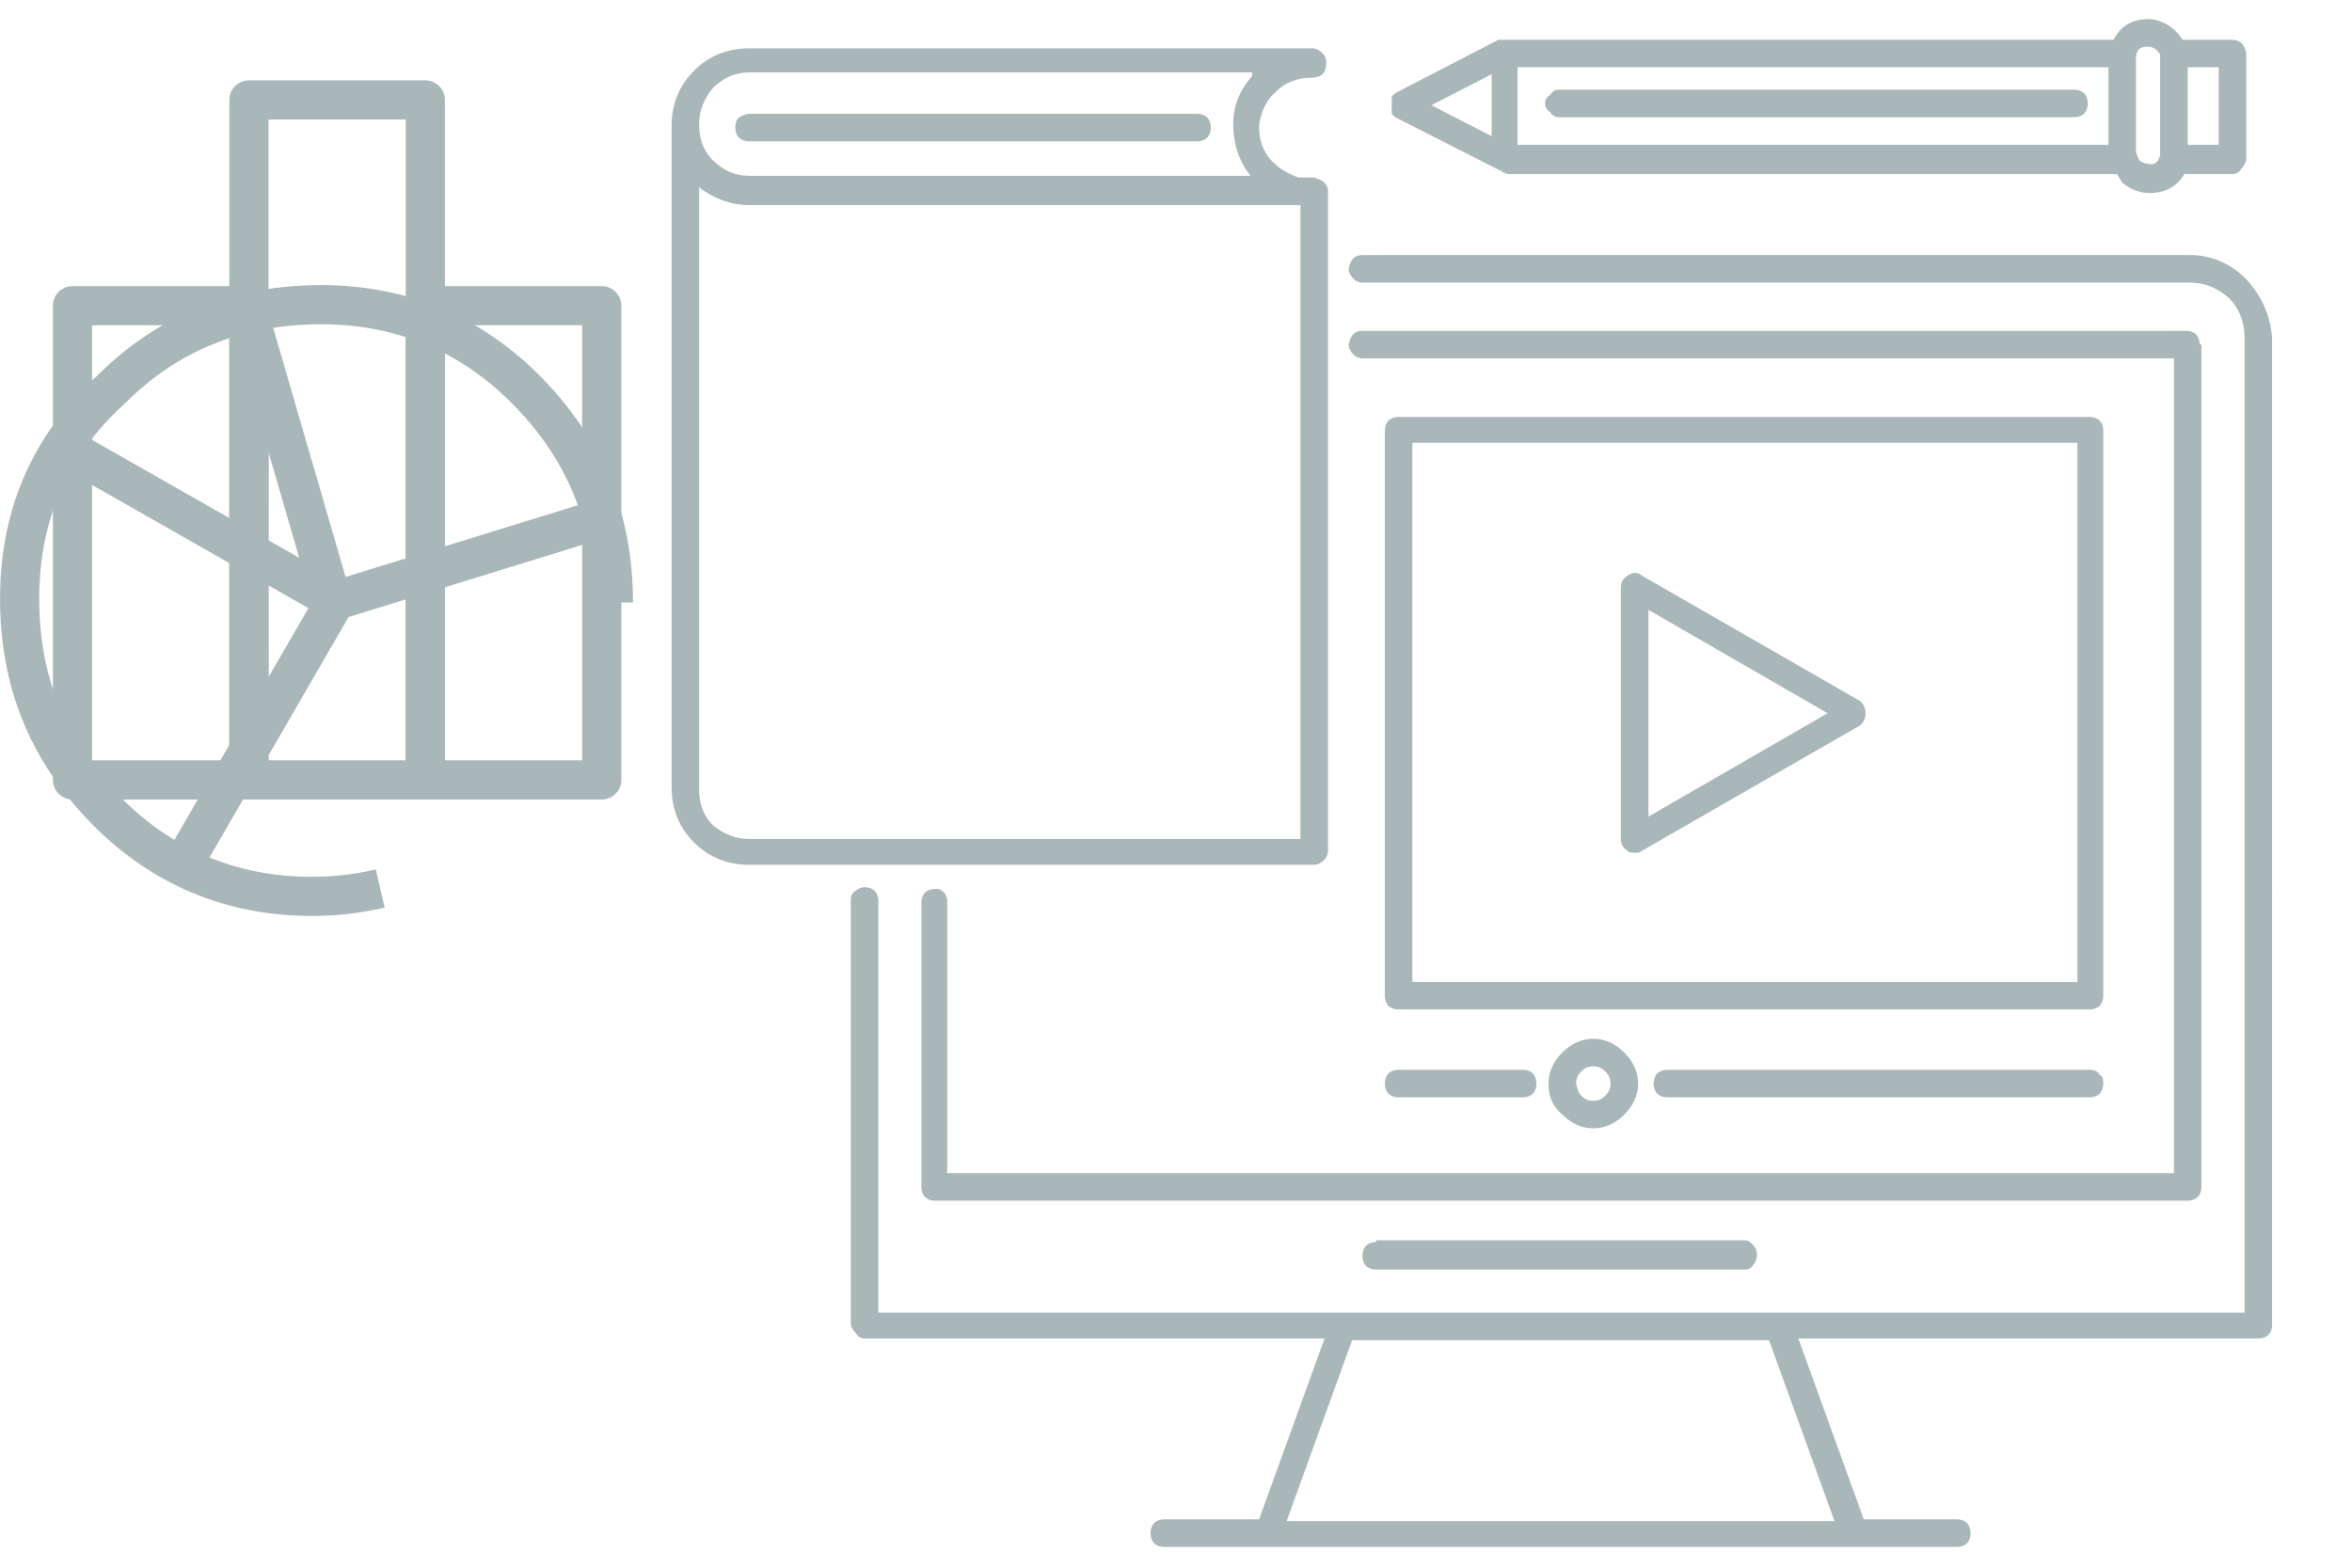 <?xml version="1.0" encoding="utf-8"?>
<!-- Generator: Adobe Illustrator 25.2.3, SVG Export Plug-In . SVG Version: 6.00 Build 0)  -->
<svg version="1.1" id="Layer_1" xmlns="http://www.w3.org/2000/svg" xmlns:xlink="http://www.w3.org/1999/xlink" x="0px" y="0px"
	 viewBox="0 0 120 80" style="enable-background:new 0 0 120 80;" xml:space="preserve">
<style type="text/css">
	.st0{fill:none;stroke:#AAB7B8;stroke-width:2;stroke-linejoin:round;stroke-miterlimit:4;}
	.st1{fill:none;stroke:#AAB7B8;stroke-width:2;stroke-linejoin:round;}
	.st2{fill:#AAB7B8;}
</style>
<g transform="matrix( 0.863, 0.505, 0.505, -0.863, 2.45,80.9) ">
	<g transform="matrix( 0.863, 0.505, 0.505, -0.863, -42.95,68.55) ">
		<path id="Layer1_19_MEMBER_0_1_STROKES" class="st0" d="M3.2,22.7l13.7,7.8"/>
	</g>
</g>
<g transform="matrix( 0.863, 0.505, 0.505, -0.863, 2.45,80.9) ">
	<g transform="matrix( 0.863, 0.505, 0.505, -0.863, -42.95,68.55) ">
		<path id="Layer1_19_MEMBER_1_1_STROKES" class="st0" d="M16.8,30.7l13.6-4.2"/>
	</g>
</g>
<g transform="matrix( 0.863, 0.505, 0.505, -0.863, 2.45,80.9) ">
	<g transform="matrix( 0.863, 0.505, 0.505, -0.863, -42.95,68.55) ">
		<path id="Layer1_19_MEMBER_2_1_STROKES" class="st0" d="M12.7,16L17,30.8L9.6,43.6"/>
	</g>
</g>
<g transform="matrix( 0.863, 0.505, 0.505, -0.863, 2.45,80.9) ">
	<g transform="matrix( 0.863, 0.505, 0.505, -0.863, -42.95,68.55) ">
		<path id="Layer1_19_MEMBER_3_1_STROKES" class="st0" d="M31.3,30.7c0-4.2-1.4-7.7-4.3-10.7c-2.9-3-6.5-4.5-10.6-4.5
			c-4.2,0-7.8,1.4-10.7,4.3C2.5,22.7,1,26.3,1,30.5c0,4.2,1.4,7.7,4.3,10.7c2.9,3,6.5,4.5,10.6,4.5c1.1,0,2.2-0.1,3.5-0.4"/>
	</g>
</g>
<g transform="matrix( 1, 0, 0, 1, -68.1,-28.4) ">
	<g>
		<path id="Layer1_20_MEMBER_0_1_STROKES" class="st1" d="M71.8,44h9v24.2h-9V44z"/>
	</g>
</g>
<g transform="matrix( 1, 0, 0, 1, -68.1,-28.4) ">
	<g>
		<path id="Layer1_20_MEMBER_1_1_STROKES" class="st1" d="M98.8,68.2h-9V44h9V68.2z"/>
	</g>
</g>
<g transform="matrix( 1, 0, 0, 1, -68.1,-28.4) ">
	<g>
		<path id="Layer1_20_MEMBER_2_1_STROKES" class="st1" d="M80.8,33.5h9v34.7h-9V33.5z"/>
	</g>
</g>
<g transform="matrix( 0.879, 0, 0, 0.879, 31.1,-3.95) ">
	<g>
		<g id="Layer0_0_MEMBER_0_FILL">
			<path class="st2" d="M95,20.7c-0.9-0.9-2-1.4-3.3-1.4h-48c-0.5,0-0.7,0.3-0.8,0.8c0,0.2,0.1,0.4,0.3,0.6c0.1,0.1,0.3,0.2,0.5,0.2
				h48c0.9,0,1.6,0.3,2.3,0.9c0.6,0.6,0.9,1.4,0.9,2.3v56.6H15.6V56.8c0-0.5-0.3-0.8-0.8-0.8c-0.2,0-0.4,0.1-0.5,0.2
				c-0.2,0.1-0.3,0.3-0.3,0.5v24.6c0,0.2,0.1,0.4,0.3,0.6c0.1,0.2,0.3,0.3,0.5,0.3h26.7l-3.8,10.5h-5.5c-0.5,0-0.8,0.3-0.8,0.8
				c0,0.5,0.3,0.8,0.8,0.8h46c0.5,0,0.8-0.3,0.8-0.8c0-0.5-0.3-0.8-0.8-0.8h-5.4l-3.8-10.5h26.7c0.5,0,0.8-0.3,0.8-0.8V24.1
				C96.4,22.8,95.9,21.7,95,20.7 M67.3,82.3l3.8,10.5H39.3l3.8-10.5H67.3z"/>
		</g>
	</g>
</g>
<g transform="matrix( 0.879, 0, 0, 0.879, 31.1,-3.95) ">
	<g>
		<g id="Layer0_0_MEMBER_1_FILL">
			<path class="st2" d="M92.3,24.5c0-0.5-0.3-0.8-0.8-0.8H43.7c-0.5,0-0.7,0.3-0.8,0.8c0,0.2,0.1,0.4,0.3,0.6
				c0.1,0.1,0.3,0.2,0.5,0.2h47.1v47.3H19.6V56.8c0-0.2-0.1-0.4-0.2-0.5c-0.2-0.2-0.3-0.2-0.5-0.2c-0.5,0-0.8,0.3-0.8,0.8v16.5
				c0,0.5,0.3,0.8,0.8,0.8h72.7c0.5,0,0.8-0.3,0.8-0.8V24.5z"/>
		</g>
	</g>
</g>
<g transform="matrix( 0.879, 0, 0, 0.879, 31.1,-3.95) ">
	<g>
		<g id="Layer0_0_MEMBER_2_FILL">
			<path class="st2" d="M44.5,76.6c-0.5,0-0.8,0.3-0.8,0.8c0,0.5,0.3,0.8,0.8,0.8h21.4c0.2,0,0.4-0.1,0.5-0.3
				c0.1-0.1,0.2-0.3,0.2-0.6c0-0.2-0.1-0.4-0.2-0.5c-0.2-0.2-0.3-0.3-0.5-0.3H44.5z"/>
		</g>
	</g>
</g>
<g transform="matrix( 0.879, 0, 0, 0.879, 31.1,-3.95) ">
	<g>
		<g id="Layer0_0_MEMBER_3_FILL">
			<path class="st2" d="M86.7,29.5c0-0.5-0.3-0.8-0.8-0.8H45.8c-0.5,0-0.8,0.3-0.8,0.8v32.8c0,0.5,0.3,0.8,0.8,0.8h40.1
				c0.5,0,0.8-0.3,0.8-0.8V29.5 M85.2,30.2v31.3H46.6V30.2H85.2z"/>
		</g>
	</g>
</g>
<g transform="matrix( 0.879, 0, 0, 0.879, 31.1,-3.95) ">
	<g>
		<g id="Layer0_0_MEMBER_4_FILL">
			<path class="st2" d="M86.5,66.9c-0.1-0.2-0.3-0.3-0.6-0.3H61.4c-0.5,0-0.8,0.3-0.8,0.8c0,0.5,0.3,0.8,0.8,0.8h24.5
				c0.5,0,0.8-0.3,0.8-0.8C86.7,67.2,86.7,67,86.5,66.9z"/>
		</g>
	</g>
</g>
<g transform="matrix( 0.879, 0, 0, 0.879, 31.1,-3.95) ">
	<g>
		<g id="Layer0_0_MEMBER_5_FILL">
			<path class="st2" d="M45,67.4c0,0.5,0.3,0.8,0.8,0.8H53c0.5,0,0.8-0.3,0.8-0.8c0-0.5-0.3-0.8-0.8-0.8h-7.2
				C45.3,66.6,45,66.9,45,67.4z"/>
		</g>
	</g>
</g>
<g transform="matrix( 0.879, 0, 0, 0.879, 31.1,-3.95) ">
	<g>
		<g id="Layer0_0_MEMBER_6_FILL">
			<path class="st2" d="M59.1,37.9c-0.3,0.2-0.4,0.4-0.4,0.7v14.6c0,0.3,0.1,0.5,0.4,0.7c0.1,0.1,0.2,0.1,0.4,0.1
				c0.2,0,0.3,0,0.4-0.1l12.7-7.3c0.2-0.2,0.3-0.4,0.3-0.7s-0.1-0.5-0.3-0.7l-12.7-7.3C59.7,37.7,59.4,37.7,59.1,37.9 M60.3,39.9
				l10.4,6l-10.4,6V39.9z"/>
		</g>
	</g>
</g>
<g transform="matrix( 0.879, 0, 0, 0.879, 31.1,-3.95) ">
	<g>
		<g id="Layer0_0_MEMBER_7_FILL">
			<path class="st2" d="M58.9,65.6c-0.5-0.5-1.1-0.8-1.8-0.8s-1.3,0.3-1.8,0.8c-0.5,0.5-0.8,1.1-0.8,1.8c0,0.7,0.2,1.3,0.8,1.8
				c0.5,0.5,1.1,0.8,1.8,0.8s1.3-0.3,1.8-0.8c0.5-0.5,0.8-1.1,0.8-1.8C59.7,66.7,59.4,66.1,58.9,65.6 M56.1,67.4
				c0-0.3,0.1-0.5,0.3-0.7c0.2-0.2,0.4-0.3,0.7-0.3c0.3,0,0.5,0.1,0.7,0.3c0.2,0.2,0.3,0.4,0.3,0.7c0,0.3-0.1,0.5-0.3,0.7
				s-0.4,0.3-0.7,0.3c-0.3,0-0.5-0.1-0.7-0.3C56.2,67.9,56.2,67.7,56.1,67.4z"/>
		</g>
	</g>
</g>
<g transform="matrix( 0.879, 0, 0, 0.879, 31.1,-3.95) ">
	<g>
		<g id="Layer0_0_MEMBER_8_FILL">
			<path class="st2" d="M41.6,8.2V8.1c0-0.2-0.1-0.4-0.2-0.5c-0.2-0.2-0.4-0.3-0.6-0.3H8.1c-1.2,0-2.3,0.4-3.2,1.3
				c-0.9,0.9-1.3,2-1.3,3.2v38.4c0,1.2,0.4,2.3,1.3,3.2c0.9,0.9,2,1.3,3.2,1.3h32.8c0.2,0,0.4-0.1,0.6-0.3c0.1-0.1,0.2-0.3,0.2-0.5
				V15.6c0-0.2-0.1-0.4-0.2-0.5c-0.2-0.2-0.4-0.2-0.6-0.3H40c-0.6-0.2-1.1-0.5-1.5-0.9c-0.6-0.6-0.8-1.3-0.8-2.1
				c0.1-0.8,0.4-1.5,1-2C39.2,9.3,39.9,9,40.8,9C41.3,9,41.6,8.7,41.6,8.2 M37.3,8.9c-0.7,0.8-1.1,1.7-1.1,2.8c0,1.1,0.3,2.1,1,3
				H8.1c-0.8,0-1.5-0.3-2.1-0.9c-0.6-0.6-0.8-1.3-0.8-2.1c0-0.8,0.3-1.5,0.8-2.1c0.6-0.6,1.3-0.9,2.1-0.9H37.3 M5.1,15.3
				C6,16,7,16.4,8.1,16.4h32v36.8h-32c-0.8,0-1.5-0.3-2.1-0.8c-0.6-0.6-0.8-1.3-0.8-2.1V15.3z"/>
		</g>
	</g>
</g>
<g transform="matrix( 0.879, 0, 0, 0.879, 31.1,-3.95) ">
	<g>
		<g id="Layer0_0_MEMBER_9_FILL">
			<path class="st2" d="M7.3,11.9c0,0.5,0.3,0.8,0.8,0.8h26c0.5,0,0.8-0.3,0.8-0.8c0-0.5-0.3-0.8-0.8-0.8h-26
				C7.5,11.2,7.3,11.4,7.3,11.9z"/>
		</g>
	</g>
</g>
<g transform="matrix( 0.879, 0, 0, 0.879, 31.1,-3.95) ">
	<g>
		<g id="Layer0_0_MEMBER_10_FILL">
			<path class="st2" d="M94.1,6.8h-2.8c-0.2-0.3-0.3-0.4-0.4-0.5c-0.4-0.4-1-0.7-1.6-0.7c-0.9,0-1.6,0.4-2,1.2H51.9l-0.1,0h-0.1l0,0
				h-0.1l-6,3.1l-0.2,0.2l0,0.1v0.1l0,0.1v0.4l0,0.1V11l0,0.1l0.1,0.1l0.1,0.1l0.2,0.1l5.9,3h0.1v0.1h0.1l0.2,0.1h35.4l0.3,0.5
				c0.5,0.4,1,0.6,1.6,0.6c0.9,0,1.6-0.4,2-1.1h2.8c0.2,0,0.4-0.1,0.5-0.3c0.2-0.2,0.2-0.3,0.3-0.5V7.6C94.9,7.1,94.7,6.8,94.1,6.8
				 M91.6,8.4h1.8v4.5h-1.8V8.4 M87,8.4v4.5H52.7V8.4H87 M51.2,8.8v3.6l-3.5-1.8L51.2,8.8 M88.6,7.9c0-0.5,0.2-0.7,0.7-0.7
				c0.2,0,0.4,0.1,0.5,0.2C89.9,7.5,90,7.6,90,7.7v0.1L90,7.9v5.5L90,13.5c-0.1,0.4-0.3,0.6-0.7,0.5c-0.2,0-0.4-0.1-0.5-0.2
				c-0.1-0.2-0.2-0.4-0.2-0.5V7.9z"/>
		</g>
	</g>
</g>
<g transform="matrix( 0.879, 0, 0, 0.879, 31.1,-3.95) ">
	<g>
		<g id="Layer0_0_MEMBER_11_FILL">
			<path class="st2" d="M85.8,10.5c0-0.5-0.3-0.8-0.8-0.8H55.1c-0.2,0-0.4,0.1-0.5,0.3c-0.2,0.1-0.3,0.3-0.3,0.5
				c0,0.2,0.1,0.4,0.3,0.5c0.1,0.2,0.3,0.3,0.5,0.3H85C85.5,11.3,85.8,11,85.8,10.5z"/>
		</g>
	</g>
</g>
</svg>
